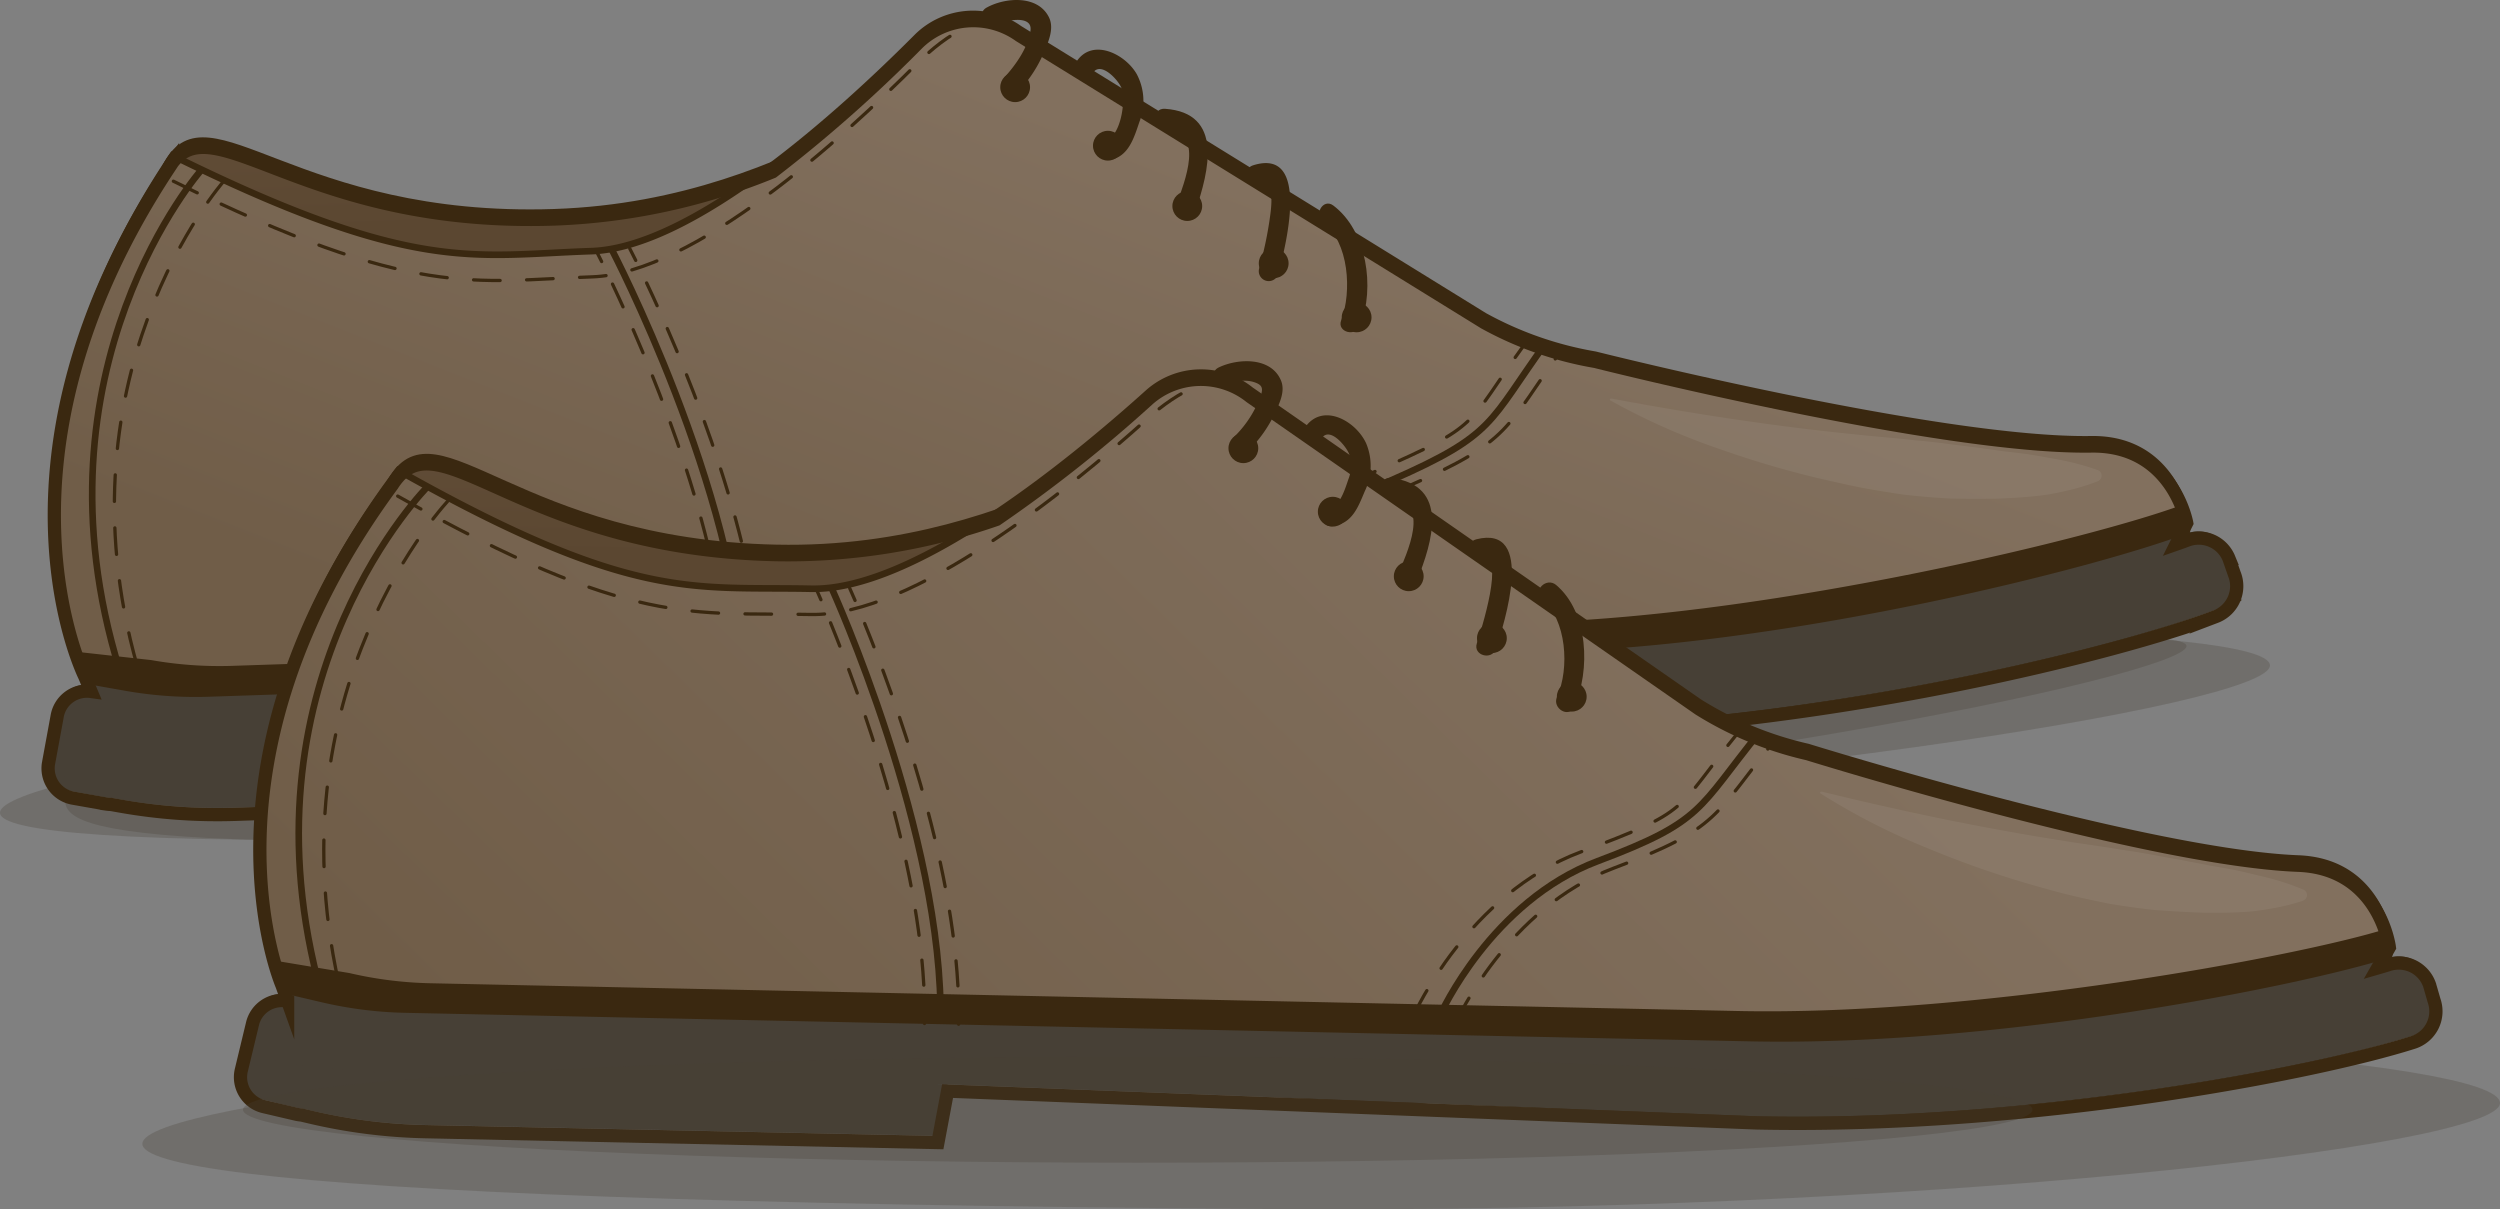 <svg xmlns="http://www.w3.org/2000/svg" xmlns:xlink="http://www.w3.org/1999/xlink" width="377.135" height="182.43" viewBox="0 0 377.135 182.43"><rect x="0" y="0" width="377.135" height="182.43" fill="#808080" stroke="none"/><defs><linearGradient id="ee571743-a8c7-48f6-b04c-d8950445b7d3" x1="88.061" y1="58.518" x2="88.061" y2="-2.743" gradientTransform="translate(-6.305 -21.805) rotate(-1.915)" gradientUnits="userSpaceOnUse"><stop offset="0" stop-color="#5b4731"/><stop offset="1" stop-color="#725d49"/></linearGradient><linearGradient id="baf4dccc-0d09-449e-b2cd-ad04bdbe44d6" x1="185.661" y1="27.235" x2="146.663" y2="126.23" gradientUnits="userSpaceOnUse"><stop offset="0" stop-color="#82705e"/><stop offset="1" stop-color="#705d48"/></linearGradient><linearGradient id="a078278a-4760-40f8-b3c4-529ce514b0d9" x1="107.253" y1="57.157" x2="107.253" y2="-4.104" gradientTransform="matrix(1, 0.021, -0.021, 1, 11.052, 24.952)" xlink:href="#ee571743-a8c7-48f6-b04c-d8950445b7d3"/><linearGradient id="b070c6a5-adda-407e-95e6-a4078b6c124a" x1="244.142" y1="72.743" x2="116.648" y2="203.236" xlink:href="#baf4dccc-0d09-449e-b2cd-ad04bdbe44d6"/></defs><title>Asset 77</title><g id="a2f909ac-6a0b-43ff-9749-ca2ff494ed73" data-name="Layer 2"><g id="fc013b4b-ab24-4e77-a68e-bdfeb462b402" data-name="Layer 1"><path d="M342.433,100.37c.17,6.026-84.846,19.286-176.756,23.162-329.11,13.88-81.839-21.512,10.057-25.981S342.264,94.344,342.433,100.37Z" fill="#474036" opacity="0.27"/><path d="M329.841,97.454c.124,4.417-85.632,22.074-168.966,26.113C6.834,131.033,9.886,124.3,9.762,119.883s67.33-11.271,150.663-15.31S329.716,93.038,329.841,97.454Z" fill="#474036" opacity="0.27"/><path d="M377.135,166.398c0,6.628-88.524,16.654-183.924,16.002-341.602-2.333-84.218-28.004,11.184-28.004S377.135,159.769,377.135,166.398Z" fill="#474036" opacity="0.27"/><path d="M142.102,19.034c.449,13.415-5.533,23.746-44.59,25.052s-78.884-7.76-72.273-19.442c6.323-11.175,19.31,8.69,58.367,7.384S141.654,5.619,142.102,19.034Z" stroke="#3a2810" stroke-miterlimit="10" fill="url(#ee571743-a8c7-48f6-b04c-d8950445b7d3)"/><path d="M12.732,100.996s-16.545-33.12,13.294-77.54C62.489,41.463,71.457,38.479,89.188,37.886c15.431-.516,37.846-20.943,49.103-32.247a11.985,11.985,0,0,1,15.463-1.302L223.909,47.665a53.139,53.139,0,0,0,16.726,5.85s52.073,13.119,74.791,12.758c12.307-.196,14.414,11.617,14.414,11.617l-2.415,4.833L183.822,110.241,16.144,109.118Z" stroke="#3a2810" stroke-miterlimit="10" fill="url(#baf4dccc-0d09-449e-b2cd-ad04bdbe44d6)"/><path d="M26.155,27.336c36.463,18.007,45.431,15.023,63.162,14.43,15.431-.516,37.846-20.943,49.103-32.247,4.144-4.161,10.555-8.595,15.333-5.182" fill="none" stroke="#3a2810" stroke-linecap="round" stroke-linejoin="round" stroke-width="0.5" stroke-dasharray="4"/><path d="M232.826,110.052l-120.303.381c-5.64.189-88.024,11.181-93.582,10.198l-4.89-.865c-2.41-.426,1.75-5.755,2.176-8.166,0,0-6.993-13.691-4.582-13.265l11.154,1.239a59.135,59.135,0,0,0,12.274.871L232.284,93.851c36.023-1.205,83.791-12.755,97.057-17.741,2.431,4.057-.227,6.938.752,9.333l3.649,1.33a4.777,4.777,0,0,1-2.722,6.277C316.905,98.412,272.786,108.716,232.826,110.052Z" fill="#3a2810"/><path d="M236.024,109.55l-123.467,1.888c-5.802.194-90.824,9.857-96.54,8.845l-5.03-.89a4.559,4.559,0,0,1-3.695-5.283l1.303-7.094a4.559,4.559,0,0,1,5.283-3.695l5.027.889a60.814,60.814,0,0,0,12.625.895l202.852-6.783c37.054-1.239,81.901-12.716,95.546-17.844a4.913,4.913,0,0,1,6.277,2.743l.813,2.328a4.913,4.913,0,0,1-2.8,6.456C319.699,97.522,277.127,108.176,236.024,109.55Z" fill="#474036"/><path d="M113.851,111.395l-85.237,2.85a87.393,87.393,0,0,1-18.142-1.287l-.712-.126-.283,1.601a4.559,4.559,0,0,0,3.695,5.283l5.03.89a83.454,83.454,0,0,0,17.324,1.229l77.292-2.585Z" fill="#474036"/><path d="M92.26,37.591s19.046,36.453,19.992,64.762" fill="none" stroke="#3a2810" stroke-miterlimit="10"/><path d="M95.003,37.5s.328.628.9,1.782" fill="none" stroke="#3a2810" stroke-linecap="round" stroke-linejoin="round" stroke-width="0.5"/><path d="M97.545,42.682c4.914,10.41,15.393,34.668,17.214,55.694" fill="none" stroke="#3a2810" stroke-linecap="round" stroke-linejoin="round" stroke-width="0.5" stroke-dasharray="3.778 3.778"/><path d="M114.9,100.267q.062,1.004.095,1.994" fill="none" stroke="#3a2810" stroke-linecap="round" stroke-linejoin="round" stroke-width="0.5"/><path d="M89.858,37.672s.328.628.9,1.782" fill="none" stroke="#3a2810" stroke-linecap="round" stroke-linejoin="round" stroke-width="0.5"/><path d="M92.4,42.854c4.914,10.41,15.393,34.668,17.214,55.694" fill="none" stroke="#3a2810" stroke-linecap="round" stroke-linejoin="round" stroke-width="0.5" stroke-dasharray="3.778 3.778"/><path d="M109.754,100.439q.062,1.003.096,1.994" fill="none" stroke="#3a2810" stroke-linecap="round" stroke-linejoin="round" stroke-width="0.5"/><path d="M30.425,25.573S3.959,55.545,18.029,101.022" fill="none" stroke="#3a2810" stroke-miterlimit="10"/><path d="M33.773,27.31S7.308,57.283,21.377,102.76" fill="none" stroke="#3a2810" stroke-linecap="round" stroke-linejoin="round" stroke-width="0.5" stroke-dasharray="4"/><path d="M187.478,96.838s6.713-17.495,22.446-24.407,14.568-8.667,23.381-20.836" fill="none" stroke="#3a2810" stroke-miterlimit="10"/><path d="M189.952,97.76s6.713-17.495,22.446-24.407,14.568-8.667,23.381-20.836" fill="none" stroke="#3a2810" stroke-linecap="round" stroke-linejoin="round" stroke-width="0.5" stroke-dasharray="4"/><path d="M183.558,96.969s7.086-18.466,23.693-25.762S220.858,64.545,230.16,51.7" fill="none" stroke="#3a2810" stroke-linecap="round" stroke-linejoin="round" stroke-width="0.5" stroke-dasharray="4"/><circle cx="153.139" cy="13.158" r="2.247" fill="#3a2810"/><circle cx="167.128" cy="21.979" r="2.247" fill="#3a2810"/><circle cx="179.106" cy="31.084" r="2.247" fill="#3a2810"/><circle cx="192.141" cy="39.721" r="2.247" fill="#3a2810"/><circle cx="204.652" cy="47.878" r="2.247" fill="#3a2810"/><path d="M153.894,13.513a20.147,20.147,0,0,0,3.594-5.617c.658-1.577,1.581-3.609.753-5.283-1.69-3.42-6.628-3.001-9.402-1.468-1.69.934-.178,3.526,1.514,2.59,1.22-.674,5.444-1.573,5.099.874-.345,2.451-2.085,4.982-3.681,6.783-1.276,1.441.838,3.57,2.121,2.121Z" fill="#3a2810"/><path d="M167.467,24.111c2.814-.463,3.633-3.429,4.432-5.767a8.589,8.589,0,0,0-.42-7.166c-1.802-3.154-6.981-5.618-9.271-1.578a1.501,1.501,0,0,0,2.59,1.514c1.159-2.046,3.867.91,4.361,2.124.768,1.883-.129,7.591-2.491,7.98-1.9.313-1.094,3.204.798,2.893Z" fill="#3a2810"/><path d="M180.346,31.781c2.015-5.928,4.311-14.75-4.615-15.371-1.927-.134-1.919,2.866,0,3,6.165.429,2.954,7.948,1.722,11.573-.623,1.832,2.274,2.618,2.893.797Z" fill="#3a2810"/><path d="M192.829,41.346c1.018-3.831,5.035-19.177-3.782-16.412-1.836.576-1.052,3.473.797,2.893,2.748-.862,1.861,3.962,1.65,5.534a58.15,58.15,0,0,1-1.559,7.188,1.501,1.501,0,0,0,2.893.797Z" fill="#3a2810"/><path d="M205.217,49.108c2.215-5.785,1.007-14.272-4.084-18.108-1.542-1.162-3.039,1.442-1.514,2.59,3.869,2.916,4.351,10.421,2.705,14.72-.691,1.804,2.208,2.585,2.893.797Z" fill="#3a2810"/><g opacity="0.06"><path d="M316.334,72.648a34.395,34.395,0,0,1-4.787,1.429c-.807.186-1.618.345-2.432.496-.813.135-1.625.216-2.441.303-1.63.163-3.263.25-4.9.326-1.634.059-3.262.037-4.898.043l-2.451-.032c-.815-.025-1.621-.098-2.433-.145-1.618-.125-3.235-.267-4.841-.455-3.184-.478-6.366-.977-9.463-1.708a145.205,145.205,0,0,1-18.128-5.114,100.477,100.477,0,0,1-16.623-7.378.138.138,0,0,1-.039-.225.248.248,0,0,1,.218-.061l.009.002c6.198,1.159,12.313,2.199,18.425,3.111,6.114.899,12.203,1.684,18.286,2.289,3.033.343,6.083.537,9.089.904,1.514.122,3.018.291,4.52.477,1.499.213,3.001.39,4.506.574l4.518.625c1.513.164,3.028.34,4.548.59.76.12,1.521.28,2.284.411s1.529.271,2.298.438a35.904,35.904,0,0,1,4.674,1.312l.059.022a.886.886,0,0,1,.584,1.308A1.194,1.194,0,0,1,316.334,72.648Z" fill="#fff"/></g><path d="M337.051,86.559l-.813-2.329a4.913,4.913,0,0,0-6.277-2.743c-.516.194-1.082.398-1.685.609l1.598-3.199s-2.107-11.812-14.414-11.616c-22.718.361-74.791-12.758-74.791-12.758a53.14,53.14,0,0,1-16.726-5.851L153.788,5.345A11.985,11.985,0,0,0,138.325,6.647a213.596,213.596,0,0,1-21.78,19.266A95.806,95.806,0,0,1,83.64,33.037C46.14,34.291,32.675,16.033,26.064,24.466l-.004-.002-.033.05a9.575,9.575,0,0,0-.753,1.139l-.013.025C-3.47,69.485,12.766,102.004,12.766,102.004l.968,2.305a4.555,4.555,0,0,0-5.106,3.717l-1.303,7.094a4.559,4.559,0,0,0,3.695,5.283l5.03.89a5.704,5.704,0,0,0,.708.061l1.477.261a83.448,83.448,0,0,0,17.324,1.229l77.292-2.585,1.03-7.832,122.175-1.868c41.104-1.375,83.675-12.028,98.194-17.543A4.913,4.913,0,0,0,337.051,86.559Z" fill="none" stroke="#3a2810" stroke-miterlimit="10" stroke-width="2"/><path d="M176.224,72.882c-.285,13.42-6.822,23.409-45.891,22.58S51.99,83.406,59.229,72.102c6.924-10.813,18.807,9.732,57.876,10.561S176.508,59.462,176.224,72.882Z" stroke="#3a2810" stroke-miterlimit="10" fill="url(#a078278a-4760-40f8-b3c4-529ce514b0d9)"/><path d="M42.57,147.656S27.858,113.682,60.079,70.958c35.425,19.972,44.543,17.482,62.28,17.858,15.437.328,38.933-18.845,50.791-29.517a11.985,11.985,0,0,1,15.511-.455l67.684,47.095a53.139,53.139,0,0,0,16.382,6.755s51.279,15.944,73.983,16.824c12.3.477,13.758,12.386,13.758,12.386l-2.675,4.694L212.9,166.232,45.534,155.953Z" stroke="#3a2810" stroke-miterlimit="10" fill="url(#b070c6a5-adda-407e-95e6-a4078b6c124a)"/><path d="M59.996,74.839c35.425,19.972,44.543,17.482,62.28,17.858,15.437.328,38.933-18.845,50.791-29.517,4.365-3.928,11.008-8.006,15.593-4.337" fill="none" stroke="#3a2810" stroke-linecap="round" stroke-linejoin="round" stroke-width="0.5" stroke-dasharray="4"/><path d="M261.84,168.72l-120.144-6.19c-5.642-.12-88.504,6.357-93.999,5.072l-4.835-1.131c-2.383-.557,2.061-5.651,2.619-8.035,0,0-6.234-14.053-3.851-13.495L52.7,146.787a59.129,59.129,0,0,0,12.208,1.54l197.277,4.186c36.035.765,84.363-8.159,97.881-12.413,2.206,4.184-.606,6.916.241,9.36l3.571,1.528a4.776,4.776,0,0,1-3.061,6.119C346.431,161.688,301.814,169.568,261.84,168.72Z" fill="#3a2810"/><path d="M265.061,168.393l-123.386-4.858c-5.804-.123-91.226,4.881-96.879,3.56l-4.973-1.163a4.559,4.559,0,0,1-3.401-5.477l1.688-7.012a4.559,4.559,0,0,1,5.477-3.401l4.971,1.162a60.82,60.82,0,0,0,12.557,1.584l202.92,4.306c37.066.786,82.473-8.224,96.378-12.6a4.913,4.913,0,0,1,6.118,3.082l.685,2.369a4.913,4.913,0,0,1-3.149,6.294C349.269,160.953,306.178,169.265,265.061,168.393Z" fill="#474036"/><path d="M142.97,163.562l-85.266-1.809A87.403,87.403,0,0,1,39.66,159.478l-.704-.165-.37,1.583a4.559,4.559,0,0,0,3.401,5.477l4.973,1.163a83.45,83.45,0,0,0,17.231,2.173l77.318,1.641Z" fill="#474036"/><path d="M125.442,88.69s17.026,37.439,16.426,65.757" fill="none" stroke="#3a2810" stroke-miterlimit="10"/><path d="M128.186,88.748s.293.645.801,1.829" fill="none" stroke="#3a2810" stroke-linecap="round" stroke-linejoin="round" stroke-width="0.5"/><path d="M130.441,94.061c4.338,10.663,13.477,35.457,14.147,56.551" fill="none" stroke="#3a2810" stroke-linecap="round" stroke-linejoin="round" stroke-width="0.5" stroke-dasharray="3.778 3.778"/><path d="M144.625,152.508q.007,1.005-.014,1.997" fill="none" stroke="#3a2810" stroke-linecap="round" stroke-linejoin="round" stroke-width="0.5"/><path d="M123.039,88.639s.293.645.801,1.829" fill="none" stroke="#3a2810" stroke-linecap="round" stroke-linejoin="round" stroke-width="0.5"/><path d="M125.294,93.952c4.338,10.663,13.477,35.457,14.147,56.551" fill="none" stroke="#3a2810" stroke-linecap="round" stroke-linejoin="round" stroke-width="0.5" stroke-dasharray="3.778 3.778"/><path d="M139.478,152.399q.007,1.005-.014,1.997" fill="none" stroke="#3a2810" stroke-linecap="round" stroke-linejoin="round" stroke-width="0.5"/><path d="M64.588,73.317s-28.412,28.398-16.684,74.456" fill="none" stroke="#3a2810" stroke-miterlimit="10"/><path d="M67.878,75.231s-27.663,28.688-16.29,75.17" fill="none" stroke="#3a2810" stroke-linecap="round" stroke-linejoin="round" stroke-width="0.5" stroke-dasharray="4"/><path d="M217.282,153.048s7.658-17.102,23.746-23.145,15.019-7.859,24.484-19.528" fill="none" stroke="#3a2810" stroke-miterlimit="10"/><path d="M219.702,154.104s7.658-17.102,23.746-23.145,15.019-7.859,24.484-19.528" fill="none" stroke="#3a2810" stroke-linecap="round" stroke-linejoin="round" stroke-width="0.5" stroke-dasharray="4"/><path d="M213.361,152.965s8.084-18.052,25.064-24.43,13.951-5.909,23.941-18.227" fill="none" stroke="#3a2810" stroke-linecap="round" stroke-linejoin="round" stroke-width="0.5" stroke-dasharray="4"/><circle cx="187.565" cy="67.617" r="2.247" fill="#3a2810"/><circle cx="201.052" cy="77.19" r="2.247" fill="#3a2810"/><circle cx="212.514" cy="86.935" r="2.247" fill="#3a2810"/><circle cx="225.058" cy="96.272" r="2.247" fill="#3a2810"/><circle cx="237.105" cy="105.099" r="2.247" fill="#3a2810"/><path d="M188.359,67.957a19.862,19.862,0,0,0,3.991-5.671c.672-1.465,1.564-3.259.9-4.865-1.492-3.611-6.506-3.38-9.394-1.993-1.74.835-.22,3.423,1.514,2.59a5.04,5.04,0,0,1,3.648-.42c1.236.371,1.61.795,1.194,2.001a16.581,16.581,0,0,1-3.975,6.238c-1.359,1.374.761,3.497,2.121,2.121Z" fill="#3a2810"/><path d="M200.953,79.371c2.997-.326,3.885-2.776,4.932-5.27a8.748,8.748,0,0,0,.201-7.226c-1.578-3.448-6.718-6.274-9.315-2.244-1.049,1.628,1.547,3.133,2.59,1.514,1.224-1.899,3.759,1.234,4.17,2.368a5.605,5.605,0,0,1-.122,3.789c-.361,1.034-1.207,3.933-2.456,4.069-1.899.206-1.92,3.209,0,3Z" fill="#3a2810"/><path d="M213.738,87.62c2.374-5.906,5.01-14.406-3.875-15.524-1.911-.24-1.893,2.762,0,3,6.075.765,2.373,8.267.982,11.726-.72,1.791,2.181,2.569,2.893.797Z" fill="#3a2810"/><path d="M225.68,97.853c1.258-3.867,6.035-18.781-2.983-16.496-1.87.474-1.078,3.368.797,2.893,3.733-.946-.122,11.007-.707,12.806-.599,1.84,2.297,2.629,2.893.797Z" fill="#3a2810"/><path d="M237.475,106.639c2.474-5.537,2.161-14.272-2.727-18.393-1.467-1.237-3.6.875-2.121,2.121,3.7,3.119,4.188,10.44,2.258,14.758-.781,1.748,1.803,3.276,2.59,1.514Z" fill="#3a2810"/><g opacity="0.06"><path d="M347.267,135.932a34.375,34.375,0,0,1-4.858,1.165c-.817.142-1.635.257-2.456.362-.819.09-1.635.127-2.453.169-1.636.073-3.272.071-4.91.058-1.634-.031-3.259-.142-4.893-.225l-2.445-.166c-.813-.069-1.614-.187-2.422-.278-1.609-.213-3.216-.443-4.809-.719-3.154-.651-6.303-1.323-9.355-2.222a145.225,145.225,0,0,1-17.822-6.097,100.481,100.481,0,0,1-16.195-8.275.138.138,0,0,1-.027-.227.248.248,0,0,1,.221-.049l.009.002c6.125,1.495,12.175,2.868,18.227,4.113,6.056,1.231,12.092,2.348,18.134,3.284,3.01.508,6.045.868,9.026,1.399,1.505.205,2.997.456,4.487.723,1.485.295,2.975.554,4.468.819l4.477.871c1.501.247,3.005.505,4.508.838.752.162,1.503.363,2.258.535s1.512.354,2.271.563a35.907,35.907,0,0,1,4.596,1.566l.058.025a.886.886,0,0,1,.512,1.338A1.194,1.194,0,0,1,347.267,135.932Z" fill="#fff"/></g><path d="M367.194,150.954l-.685-2.369a4.913,4.913,0,0,0-6.118-3.082c-.526.166-1.102.338-1.716.516l1.77-3.107s-1.459-11.909-13.758-12.386c-22.704-.88-73.983-16.824-73.983-16.824a53.14,53.14,0,0,1-16.382-6.755L188.639,59.852a11.985,11.985,0,0,0-15.511.455A213.583,213.583,0,0,1,150.329,78.355a95.808,95.808,0,0,1-33.246,5.316c-37.512-.796-49.96-19.762-57.022-11.703l-.004-.003-.036.049a9.564,9.564,0,0,0-.814,1.096l-.014.024c-31.08,42.173-16.645,75.53-16.645,75.53l.841,2.354a4.555,4.555,0,0,0-5.301,3.433l-1.688,7.012a4.559,4.559,0,0,0,3.401,5.477l4.973,1.163a5.718,5.718,0,0,0,.704.1l1.46.342A83.457,83.457,0,0,0,64.17,170.718l77.318,1.641,1.457-7.764L265.04,169.401c41.117.872,84.207-7.44,99.005-12.154A4.913,4.913,0,0,0,367.194,150.954Z" fill="none" stroke="#3a2810" stroke-miterlimit="10" stroke-width="2"/><ellipse cx="171.631" cy="167.4" rx="134.977" ry="8" fill="#474036" opacity="0.27"/></g></g></svg>